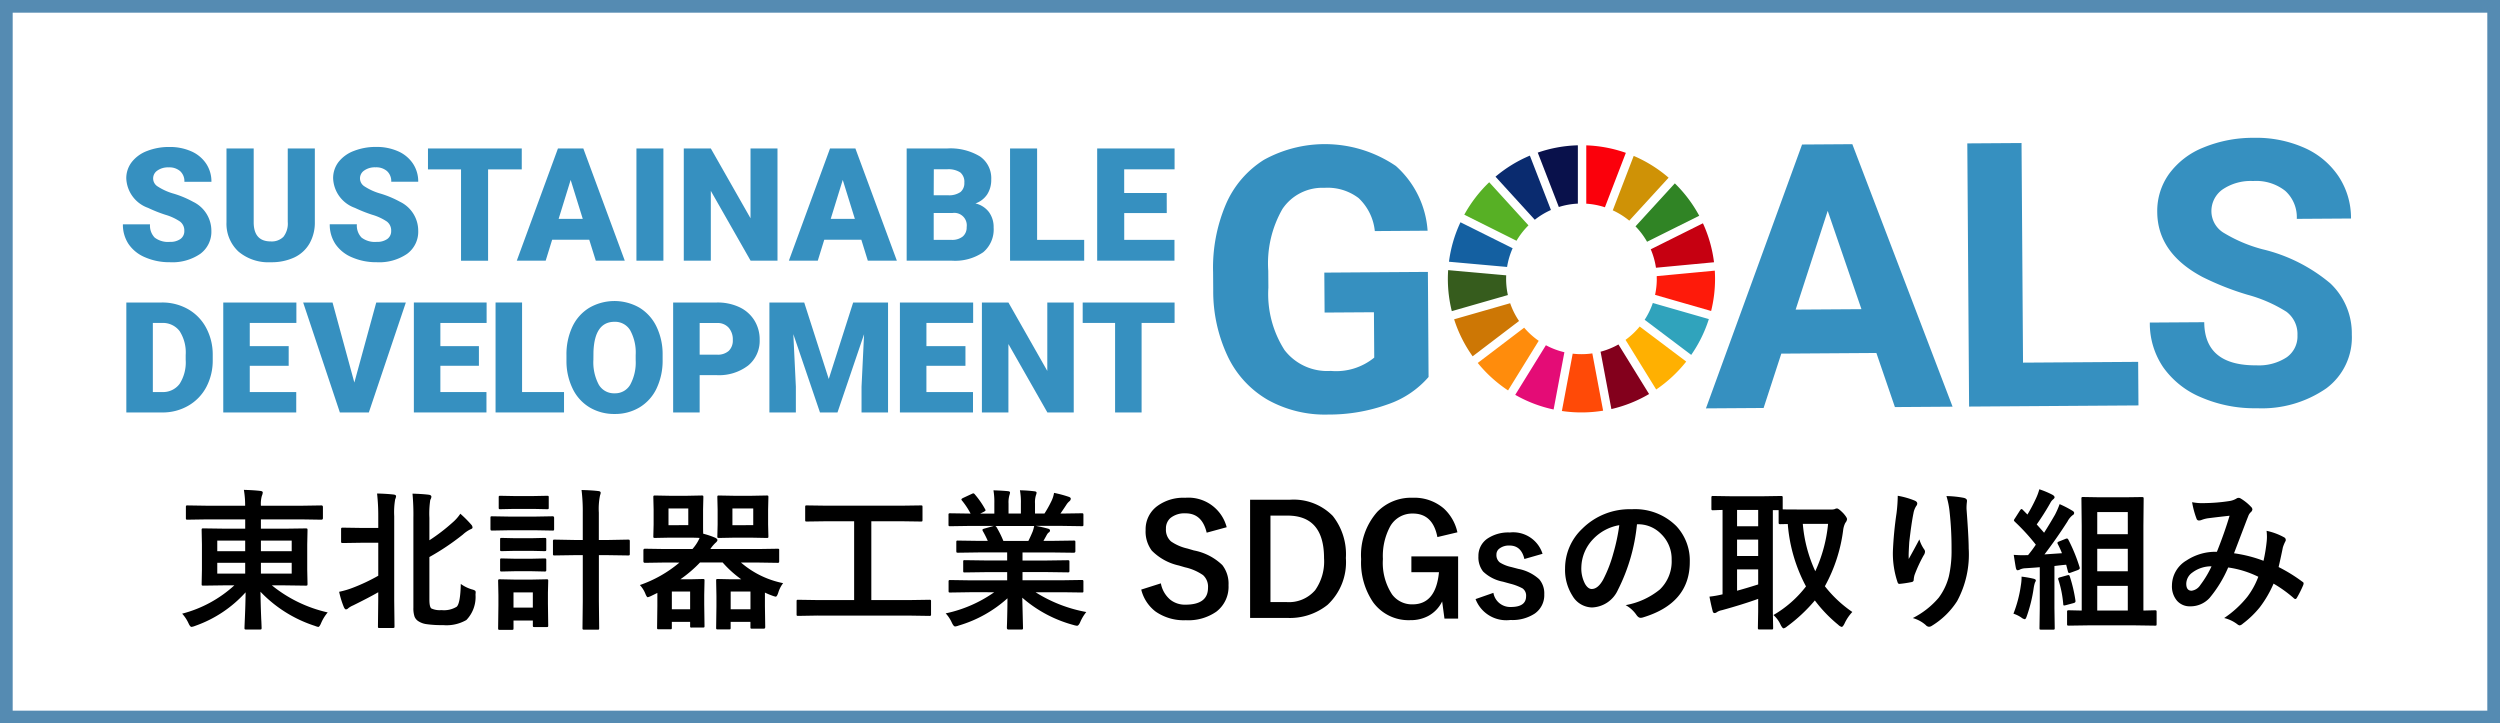 <svg xmlns="http://www.w3.org/2000/svg" width="197" height="57"><g data-name="Group 3802"><g data-name="Rectangle 3120" fill="#fff" stroke="#558bb2"><path d="M0 0h197v57H0z" stroke="none"/><path fill="none" d="M.5.5h196v56H.5z"/></g><path data-name="Path 1616" d="M16.254 40.928l-1.477.023q-.094 0-.111-.023a.2.2 0 01-.018-.105v-.867q0-.094.023-.111a.2.2 0 01.105-.018l1.477.023h3.064a7.184 7.184 0 00-.1-1.248q.738.018 1.295.082.193.023.193.123a.755.755 0 01-.07.264 2.342 2.342 0 00-.076.779h3.287l1.477-.023q.123 0 .123.129v.867q0 .129-.123.129l-1.477-.023h-3.287v.732h1.863l1.664-.023q.105 0 .129.029a.236.236 0 01.018.117l-.023 1.125v1.98l.023 1.125q0 .094-.023.114a.223.223 0 01-.123.021l-1.664-.023h-1a10.706 10.706 0 004.4 2.133 3.286 3.286 0 00-.516.832q-.129.311-.229.311a1.365 1.365 0 01-.269-.084 10.288 10.288 0 01-4.283-2.689q.012.932.053 2 .006.158.018.352.018.439.018.486a.185.185 0 01-.025.121.219.219 0 01-.111.018H19.4q-.1 0-.117-.029a.183.183 0 01-.017-.109q0-.047.018-.48.059-1.277.07-2.314a9.645 9.645 0 01-3.973 2.644 1.255 1.255 0 01-.287.082q-.111 0-.24-.287a2.963 2.963 0 00-.5-.756 9.694 9.694 0 004.113-2.232h-.779l-1.664.023q-.1 0-.117-.023a.219.219 0 01-.018-.111l.023-1.125v-1.981l-.023-1.125a.214.214 0 01.023-.129.219.219 0 01.111-.018l1.664.023h1.635v-.731zm6.732 4.271v-.85H20.56v.85zm0-2.6H20.56v.838h2.426zm-5.865 2.6h2.2v-.85h-2.2zm0-1.764h2.2v-.837h-2.2zm19.189 2.578a2.877 2.877 0 00.885.434.852.852 0 01.24.094.168.168 0 01.047.141q0 .053-.012.176a2.608 2.608 0 01-.721 2 3.138 3.138 0 01-1.846.4 8.148 8.148 0 01-1.329-.08 1.54 1.54 0 01-.6-.223.762.762 0 01-.311-.375 2.043 2.043 0 01-.088-.691v-7.055a17.984 17.984 0 00-.07-1.934q.721.018 1.26.082.229.023.229.17a.6.6 0 01-.088.24 7.066 7.066 0 00-.07 1.418v1.764a14.717 14.717 0 001.846-1.418 3.282 3.282 0 00.592-.674 9 9 0 01.867.867.338.338 0 01.094.229q0 .076-.182.141a2.523 2.523 0 00-.574.4 19.343 19.343 0 01-2.643 1.775v3.344q0 .592.158.709a1.563 1.563 0 00.791.129 1.915 1.915 0 001.2-.264q.29-.257.326-1.798zm-6.6-7.125q.756.018 1.307.082.193.023.193.135a.706.706 0 01-.07.24 5.952 5.952 0 00-.076 1.33v6.674l.023 2q0 .1-.023.117a.2.2 0 01-.105.018H29.91q-.092.004-.11-.016a.219.219 0 01-.018-.111l.023-2v-.689q-.709.41-1.992 1.043a1.685 1.685 0 00-.357.205.31.31 0 01-.193.105q-.076 0-.158-.158a7.047 7.047 0 01-.381-1.23 6.725 6.725 0 001.031-.3 14.711 14.711 0 002.052-.965v-2.6h-1.26l-1.523.023q-.105 0-.123-.023a.172.172 0 01-.023-.111v-.949q0-.094.029-.111a.236.236 0 01.117-.018l1.523.023h1.26v-.891a15.85 15.85 0 00-.094-1.822zm16.113-.275q.8.018 1.318.082.193.018.193.135a.442.442 0 01-.023.123q-.029.088-.035.117a5.266 5.266 0 00-.088 1.33v2.15h.768l1.523-.029q.105 0 .129.029a.236.236 0 01.021.118v.973q0 .094-.029.111a.236.236 0 01-.117.018l-1.523-.023h-.768v3.627l.023 2.1a.214.214 0 01-.023.129.153.153 0 01-.092.014h-1.084q-.082 0-.1-.029a.236.236 0 01-.016-.12l.023-2.086v-3.636h-.674l-1.535.023q-.105 0-.123-.023a.2.2 0 01-.018-.105v-.973a.214.214 0 01.023-.129.236.236 0 01.117-.018l1.535.029h.674v-2.126a13.938 13.938 0 00-.096-1.811zM43.2 49.283q0 .094-.023.111a.219.219 0 01-.111.018h-.949q-.094 0-.111-.023a.2.2 0 01-.018-.105v-.387h-1.523v.6q0 .1-.023.117a.219.219 0 01-.111.018h-.932a.214.214 0 01-.129-.023.219.219 0 01-.018-.111l.023-1.8v-.791l-.023-1.125q0-.1.029-.117a.236.236 0 01.117-.018l1.09.023h1.477l1.1-.023q.1 0 .117.023a.219.219 0 01.018.111l-.023.92v.855zm-1.213-2.6h-1.523v1.194h1.523zm-1.928-5.977h2.2l1.289-.023q.117 0 .117.129v.856a.2.2 0 01-.023.123.153.153 0 01-.094.018l-1.289-.023h-2.2l-1.271.023q-.1 0-.117-.023a.258.258 0 01-.023-.118v-.855q0-.094.023-.111a.219.219 0 01.111-.018zm.463-1.617h1.5l1.078-.021q.105 0 .123.023a.2.2 0 01.018.105v.8q0 .094-.023.111a.236.236 0 01-.117.018l-1.084-.023h-1.5l-1.09.023q-.094 0-.111-.023a.2.2 0 01-.018-.105v-.8q0-.094.023-.111a.2.2 0 01.105-.018zm.041 3.322h1.33l1.008-.023q.105 0 .123.023a.159.159 0 01.023.105v.785q0 .094-.029.111a.236.236 0 01-.117.018l-1.008-.023h-1.33l-1.02.023q-.1 0-.117-.023a.2.2 0 01-.018-.105v-.785q0-.094.023-.111a.219.219 0 01.111-.018zm0 1.617h1.33l1.008-.023q.105 0 .123.023a.159.159 0 01.023.105v.773q0 .094-.029.111a.236.236 0 01-.117.018l-1.008-.023h-1.33l-1.02.023q-.1 0-.117-.023a.2.2 0 01-.018-.105v-.773q0-.094.023-.111a.219.219 0 01.111-.018zm11.754.3l-1.5.023q-.117 0-.117-.129v-.854q0-.129.117-.129l1.5.023h2.25l.117-.141a3.2 3.2 0 00.445-.732q-.34-.023-1.008-.023H52.8l-1.166.023a.214.214 0 01-.134-.021.2.2 0 01-.018-.105l.023-.937v-1.178l-.023-.967q0-.1.029-.117a.236.236 0 01.117-.018l1.172.022h1.318l1.16-.023a.214.214 0 01.129.023.219.219 0 01.018.111l-.023.967v1.178q0 .586.012.732a6.148 6.148 0 01.926.311q.193.088.193.193 0 .088-.158.223a2.649 2.649 0 00-.4.48h3.8l1.482-.023a.214.214 0 01.129.023.2.2 0 01.014.105v.855q0 .088-.023.108a.223.223 0 01-.123.021l-1.482-.023h-1.383a7.23 7.23 0 003.322 1.623 2.326 2.326 0 00-.381.744q-.105.322-.205.322a1.534 1.534 0 01-.275-.082 5.966 5.966 0 01-.574-.24v1.072l.024 1.644q0 .129-.123.129h-.908q-.1 0-.117-.023a.2.2 0 01-.018-.105v-.411h-1.559v.466q0 .094-.023.111a.219.219 0 01-.111.018h-.861a.214.214 0 01-.129-.023.2.2 0 01-.019-.106l.023-1.682v-.826l-.023-1.2q0-.1.023-.117a.258.258 0 01.117-.018l1.049.023h.791a8.388 8.388 0 01-1.465-1.324H55.16a10.033 10.033 0 01-1.547 1.324h.768l1-.023q.1 0 .117.023a.219.219 0 01.018.111l-.023 1.113v.768l.023 1.676a.185.185 0 01-.023.117.2.2 0 01-.105.018h-.861a.214.214 0 01-.127-.015.219.219 0 01-.018-.111v-.323h-1.441v.457q0 .094-.023.111a.2.2 0 01-.105.018h-.9q-.1 0-.117-.023a.2.2 0 01-.018-.105l.022-1.718v-1.02l-.516.252a1.378 1.378 0 01-.24.088q-.07 0-.17-.229a2.246 2.246 0 00-.451-.732 9.774 9.774 0 003.117-1.77zm6.82 2.285h-1.559v1.4h1.559zm-4.9-5.232v-1.313h-1.559v1.318zm.146 5.232h-1.441v1.4h1.441zm3.461-7.545h1.371l1.2-.023q.1 0 .117.023a.219.219 0 01.018.111l-.023.967v1.178l.023.938q0 .094-.023.111a.219.219 0 01-.111.018l-1.2-.023h-1.371l-1.184.023q-.1 0-.117-.023a.2.2 0 01-.018-.105l.023-.937v-1.178l-.023-.967q0-.1.023-.117a.219.219 0 01.111-.018zm1.512 2.314v-1.314h-1.641v1.318zm5.057 7.125l-1.513.026q-.094 0-.111-.023a.2.2 0 01-.018-.105v-1.008q0-.1.023-.117a.2.2 0 01.105-.018l1.512.023h2.895v-6.211H65.2l-1.623.023q-.094 0-.111-.023a.2.2 0 01-.018-.105v-1.014q0-.094.023-.111a.2.2 0 01.105-.018l1.623.023h5.754l1.611-.023q.094 0 .111.023a.2.2 0 01.018.105v1.014q0 .094-.023.111a.2.2 0 01-.105.018l-1.611-.023H68.66v6.211h3.059l1.512-.023a.185.185 0 01.117.023.219.219 0 01.018.111v1.008a.176.176 0 01-.021.108.191.191 0 01-.114.021l-1.512-.023zm11.993-1.839l-1.518.023a.2.2 0 01-.122-.023.2.2 0 01-.018-.105v-.715a.2.2 0 01.023-.123.236.236 0 01.117-.018l1.518.023h2.959v-.645h-1.687l-1.658.023q-.094 0-.105-.023a.287.287 0 01-.015-.117v-.686a.234.234 0 01.018-.123.168.168 0 01.1-.018l1.658.023h1.688v-.633h-2.256l-1.605.023q-.105 0-.123-.023t-.023-.094v-.709q0-.1.029-.117a.236.236 0 01.114-.013l1.605.023h.732a7.93 7.93 0 00-.381-.756.279.279 0 01-.041-.111q0-.053.123-.094l.779-.217h-1.916l-1.518.023a.2.2 0 01-.123-.023.2.2 0 01-.018-.105v-.744a.214.214 0 01.023-.129.236.236 0 01.117-.018l1.518.023h.082a6.079 6.079 0 00-.682-1.031.135.135 0 01-.041-.082q0-.053.141-.123l.691-.322a.31.31 0 01.111-.035q.053 0 .117.082a6.9 6.9 0 01.809 1.166.241.241 0 01.035.088q0 .041-.135.117l-.287.141h1.113v-.791a5.562 5.562 0 00-.07-1.043q.727.023 1.16.07.146.018.146.105a.807.807 0 01-.047.205 2.029 2.029 0 00-.07.662v.789h.973v-.779a5.224 5.224 0 00-.076-1.055 10.67 10.67 0 011.154.082q.158.018.158.111a.583.583 0 01-.047.188 1.882 1.882 0 00-.076.662v.791h.744a8.747 8.747 0 00.551-.984 2.335 2.335 0 00.205-.645 9.154 9.154 0 011.16.311q.158.053.158.152a.277.277 0 01-.117.205 1.192 1.192 0 00-.205.229q-.152.24-.492.732h.17l1.512-.023q.094 0 .111.029a.236.236 0 01.018.117v.744q0 .094-.023.111a.2.2 0 01-.105.018l-1.512-.023h-2.1q.5.094.949.217.158.041.158.146a.2.2 0 01-.135.176 1.175 1.175 0 00-.164.252l-.217.387H83l1.605-.023q.1 0 .117.023a.219.219 0 01.018.111v.709q0 .117-.135.117L83 43.535h-2.426v.633h1.91l1.652-.023q.1 0 .117.029a.219.219 0 01.018.111v.683a.191.191 0 01-.021.114.191.191 0 01-.114.021l-1.652-.023h-1.91v.645h3.158l1.512-.023q.094 0 .111.029a.219.219 0 01.018.111v.715a.176.176 0 01-.017.111.176.176 0 01-.108.021l-1.512-.021H81.6a11.229 11.229 0 004 1.559 3.348 3.348 0 00-.469.773q-.129.311-.264.311a1.628 1.628 0 01-.281-.063 10.125 10.125 0 01-4.031-2.15l.058 2.37a.185.185 0 01-.023.12.2.2 0 01-.105.018h-1.02q-.123 0-.123-.135 0-.059.012-.375.029-.967.035-1.951a9.909 9.909 0 01-3.85 2.15 1.015 1.015 0 01-.275.07q-.118.003-.264-.31a2.663 2.663 0 00-.48-.721 10.366 10.366 0 003.826-1.666zm4.951-4.74a2.749 2.749 0 00.135-.48h-3.059a.329.329 0 01.094.094 7.988 7.988 0 01.539 1.084h1.969q.158-.31.322-.702zm15.3-.381l-1.57.428q-.363-1.523-1.658-1.523a1.754 1.754 0 00-1.2.369 1.08 1.08 0 00-.352.844 1.228 1.228 0 00.4 1 3.7 3.7 0 001.307.563l.492.146a4.406 4.406 0 012.246 1.157 2.4 2.4 0 01.486 1.582 2.467 2.467 0 01-.96 2.086 3.858 3.858 0 01-2.4.674 3.9 3.9 0 01-2.385-.68 3.1 3.1 0 01-1.133-1.734l1.547-.491a2.19 2.19 0 00.756 1.3 1.852 1.852 0 001.177.38q1.781 0 1.781-1.33a1.225 1.225 0 00-.393-1 4.04 4.04 0 00-1.424-.615l-.48-.141a4.291 4.291 0 01-2.132-1.173 2.5 2.5 0 01-.487-1.621 2.268 2.268 0 01.914-1.887 3.462 3.462 0 012.2-.656 3.113 3.113 0 013.273 2.318zm1.851-2.166h3.117a4.311 4.311 0 013.4 1.277 4.864 4.864 0 011.03 3.317 4.589 4.589 0 01-1.442 3.685 4.752 4.752 0 01-3.205 1.031h-2.9zm1.605 1.248v6.814h1.26a2.722 2.722 0 002.262-.937 3.935 3.935 0 00.7-2.52q0-3.357-2.883-3.357zm14.73 1.318l-1.576.375q-.357-1.854-1.933-1.854a1.989 1.989 0 00-1.793 1.02 4.908 4.908 0 00-.568 2.561 4.531 4.531 0 00.721 2.789 1.946 1.946 0 001.617.785q1.834 0 2.08-2.531h-2.174v-1.246h3.683v4.9h-1.076l-.182-1.354a2.579 2.579 0 01-1.1 1.148 2.929 2.929 0 01-1.4.328 3.453 3.453 0 01-2.942-1.413 5.564 5.564 0 01-.943-3.393 5.132 5.132 0 011.276-3.732 3.718 3.718 0 012.777-1.107 3.566 3.566 0 012.461.844 3.589 3.589 0 011.073 1.88zm6.709 1.693l-1.43.41q-.246-1.061-1.172-1.061a1.216 1.216 0 00-.791.234.578.578 0 00-.24.475.738.738 0 00.264.621 2.8 2.8 0 00.908.363l.551.146a3.4 3.4 0 011.646.814 1.7 1.7 0 01.4 1.189 1.762 1.762 0 01-.756 1.523 3.2 3.2 0 01-1.91.5 2.587 2.587 0 01-2.748-1.646l1.406-.492a1.34 1.34 0 001.377 1.114q1.2 0 1.2-.85a.694.694 0 00-.281-.615 4.23 4.23 0 00-.99-.375l-.551-.152a3.105 3.105 0 01-1.564-.8 1.805 1.805 0 01-.371-1.204 1.633 1.633 0 01.721-1.4 2.944 2.944 0 011.752-.475 2.428 2.428 0 012.58 1.682zm7.441-2.326a14.517 14.517 0 01-1.5 5.168 2.333 2.333 0 01-2.044 1.386 1.828 1.828 0 01-1.535-.914 3.788 3.788 0 01-.586-2.168 4.3 4.3 0 011.354-3.123 5.287 5.287 0 013.9-1.535 4.6 4.6 0 013.518 1.333 3.968 3.968 0 011.055 2.824q0 3.258-3.7 4.371a.681.681 0 01-.176.029q-.176 0-.34-.246a2.509 2.509 0 00-.839-.755 5.9 5.9 0 002.7-1.236 3.076 3.076 0 00.926-2.35 2.737 2.737 0 00-.839-2.03 2.524 2.524 0 00-1.846-.756zm-1.395.07a3.688 3.688 0 00-2.051 1.09 3.308 3.308 0 00-.937 2.221 2.59 2.59 0 00.3 1.33q.234.387.516.387.492 0 .9-.732a10.291 10.291 0 00.8-2.062 15.084 15.084 0 00.474-2.233zm18.365 6.839a3.471 3.471 0 00-.621.926q-.129.252-.217.252a.65.65 0 01-.275-.17 10.966 10.966 0 01-1.84-1.916 12.54 12.54 0 01-2.197 2.053.618.618 0 01-.264.146q-.094 0-.24-.287a2.236 2.236 0 00-.562-.762 8.827 8.827 0 002.566-2.256 12.437 12.437 0 01-1.436-4.916l-.592.012q-.094 0-.111-.029a.236.236 0 01-.018-.117v-.961h-.456v8l.023 1.27q0 .1-.023.117a.2.2 0 01-.105.018h-.937q-.1 0-.117-.023a.219.219 0 01-.02-.112l.023-1.271v-1.006q-1.236.445-2.854.891a1.147 1.147 0 00-.387.146.326.326 0 01-.193.082q-.117 0-.152-.158-.135-.516-.252-1.137a7.928 7.928 0 001.031-.182v-6.65q-.293.006-.557.018l-.187.006a.185.185 0 01-.117-.023.2.2 0 01-.018-.105v-.855q0-.1.029-.123a.183.183 0 01.105-.018l1.477.023h2.385l1.494-.023q.094 0 .111.029a.219.219 0 01.018.111v.914q.193.012 1.225.012h2.59a.805.805 0 00.293-.035.329.329 0 01.176-.047q.123 0 .5.387.287.328.287.457a.527.527 0 01-.135.287 1.737 1.737 0 00-.176.609 12.4 12.4 0 01-1.437 4.388 9.608 9.608 0 002.163 2.028zm-1.91-6.943h-1.992a11.025 11.025 0 00.984 3.732 11.568 11.568 0 001.008-3.733zm-5.508 4.775v-1.187h-1.664v1.682q.674-.182 1.664-.495zm-1.664-4.587h1.664v-1.284h-1.664zm0 2.344h1.664v-1.29h-1.664zm12.662-4.744a6.306 6.306 0 011.307.369q.229.088.229.24a.308.308 0 01-.079.196 1.509 1.509 0 00-.217.563q-.164.791-.334 2.291-.047.791-.047 1.02 0 .158.006.3.434-.773.838-1.541a2.721 2.721 0 00.375.779.3.3 0 01.07.193.573.573 0 01-.117.3 11.176 11.176 0 00-.709 1.535 1.765 1.765 0 00-.064.363.176.176 0 01-.152.188 9.021 9.021 0 01-.961.146q-.117.018-.17-.158a7.086 7.086 0 01-.357-2.432 28.673 28.673 0 01.287-2.988 12.054 12.054 0 00.095-1.364zm3.838.023a7.916 7.916 0 011.371.141q.246.064.246.223 0 .041-.006.105a3.56 3.56 0 00-.029.551q.17 2.268.17 3.094a7.727 7.727 0 01-.914 4.166 6.175 6.175 0 01-1.981 1.936.414.414 0 01-.238.082.377.377 0 01-.252-.135 2.6 2.6 0 00-1.02-.551 6.547 6.547 0 002.043-1.605 4.784 4.784 0 00.8-1.682 9.133 9.133 0 00.211-2.15 26.035 26.035 0 00-.146-2.865 6.577 6.577 0 00-.255-1.307zm11.267 10.186l-1.617.024q-.105 0-.123-.023a.172.172 0 01-.023-.11v-.939a.185.185 0 01.023-.117.2.2 0 01.123-.023l1.008.023v-6.68l-.023-2.121a.214.214 0 01.023-.129.2.2 0 01.105-.018l1.371.023h1.893l1.365-.019q.105 0 .129.029a.236.236 0 01.018.117l-.02 2.118v6.68l.9-.023q.1 0 .123.029a.219.219 0 01.018.111v.939q0 .1-.023.117a.236.236 0 01-.118.016l-1.612-.024zm.615-1.166h2.408v-1.943h-2.407zm0-3.094h2.408v-1.769h-2.407zm2.408-4.664h-2.407v1.74h2.408zm-4.681 2.18a13.316 13.316 0 01.879 2.15.34.34 0 01.018.088q0 .088-.164.152l-.562.205a.325.325 0 01-.105.023q-.076 0-.1-.105l-.141-.545q-.3.023-.926.1v3.311l.023 1.57a.185.185 0 01-.023.117.219.219 0 01-.111.018h-.938q-.094 0-.111-.023a.219.219 0 01-.018-.111l.023-1.57v-3.218q-.363.035-1.125.082a1.109 1.109 0 00-.434.1.459.459 0 01-.193.059q-.094 0-.135-.205t-.164-1.008q.422.029.721.029.111 0 .24-.006h.164a9.251 9.251 0 00.615-.826 16.146 16.146 0 00-1.658-1.811q-.07-.076-.07-.111a.477.477 0 01.082-.152l.4-.627q.07-.105.117-.105t.111.07l.357.363a12.738 12.738 0 00.662-1.248 4.293 4.293 0 00.275-.744 6.768 6.768 0 011.043.439q.158.094.158.193 0 .07-.105.158a.812.812 0 00-.229.287 19.952 19.952 0 01-1.072 1.693q.5.557.58.656.416-.65.861-1.424a6.865 6.865 0 00.363-.832 8.337 8.337 0 011 .516q.146.082.146.182a.208.208 0 01-.135.182 1.589 1.589 0 00-.393.492q-.867 1.354-1.811 2.59l1.377-.094a7.1 7.1 0 00-.334-.732.266.266 0 01-.023-.088q0-.059.158-.117l.48-.193a.312.312 0 01.111-.029q.064 0 .116.099zm-4.33 5.824a9.809 9.809 0 00.586-2.244 3.819 3.819 0 00.053-.539v-.135a7.8 7.8 0 01.92.158q.205.047.205.141a.444.444 0 01-.07.17 2.752 2.752 0 00-.1.434 11.512 11.512 0 01-.539 2.2q-.082.252-.164.252a.636.636 0 01-.281-.141 2.584 2.584 0 00-.61-.296zm4.24-3.023a.481.481 0 01.1-.018q.07 0 .105.123a11.418 11.418 0 01.439 1.875.476.476 0 01.006.059q0 .117-.158.152l-.592.159a.838.838 0 01-.152.029q-.059 0-.064-.1a8.488 8.488 0 00-.384-1.933.239.239 0 01-.018-.082q0-.07.164-.111zm15.465-1.143a12.811 12.811 0 00.252-1.547q.018-.176.018-.346a4.183 4.183 0 00-.029-.469 4.96 4.96 0 011.389.516.224.224 0 01.123.205.19.19 0 01-.036.118 2.973 2.973 0 00-.193.469q-.111.568-.334 1.547a12.479 12.479 0 011.869 1.154q.1.053.1.129a.5.5 0 01-.023.123 8.461 8.461 0 01-.516 1.031q-.053.082-.111.082a.224.224 0 01-.141-.082 10.109 10.109 0 00-1.576-1.131 8.779 8.779 0 01-1.085 1.864 7.6 7.6 0 01-1.342 1.294.519.519 0 01-.24.135.367.367 0 01-.176-.082 2.76 2.76 0 00-1.049-.5 8.137 8.137 0 001.822-1.67 6.176 6.176 0 00.867-1.582 7.825 7.825 0 00-2.373-.732 9.645 9.645 0 01-1.465 2.4 2.033 2.033 0 01-1.535.662 1.328 1.328 0 01-1.031-.439 1.744 1.744 0 01-.4-1.207 2.307 2.307 0 011.15-1.971 4.139 4.139 0 012.391-.68q.6-1.494 1-2.842-.809.088-1.652.193a2.367 2.367 0 00-.545.135.587.587 0 01-.217.047.189.189 0 01-.187-.135 6.927 6.927 0 01-.352-1.307 4.158 4.158 0 00.826.076q.1 0 .229-.006a13.655 13.655 0 001.863-.158 1.507 1.507 0 00.586-.205.262.262 0 01.158-.047.272.272 0 01.164.047 3.746 3.746 0 01.82.662.3.3 0 01.105.205.34.34 0 01-.117.205.783.783 0 00-.208.316l-.123.311-1 2.619a10.582 10.582 0 012.324.593zm-4.1.434a2.483 2.483 0 00-1.518.5 1.1 1.1 0 00-.469.873q0 .551.422.551a.97.97 0 00.691-.457 7.966 7.966 0 00.879-1.467z"/><g data-name="アートワーク 2"><g data-name="Group 3798"><g data-name="Group 3796" fill="#3690c0"><path data-name="Path 1258" d="M112.571 29.707a7.415 7.415 0 01-3.247 2.166 13.664 13.664 0 01-4.667.794 9.254 9.254 0 01-4.73-1.143 7.834 7.834 0 01-3.157-3.39 12 12 0 01-1.168-5.248l-.01-1.41a12.756 12.756 0 011.01-5.384 7.744 7.744 0 013-3.5 9.944 9.944 0 0110.393.488 7.517 7.517 0 012.5 5.1l-4.159.029a4.138 4.138 0 00-1.278-2.6 4.026 4.026 0 00-2.691-.808 3.79 3.79 0 00-3.308 1.661 8.613 8.613 0 00-1.12 4.879l.009 1.325a8.2 8.2 0 001.273 4.92 4.243 4.243 0 003.643 1.642 4.741 4.741 0 003.426-1.049l-.024-3.575-3.888.026-.022-3.148 8.162-.056z"/><path data-name="Path 1259" d="M147.859 27.815l-7.492.051-1.395 4.283-4.544.031 7.575-20.792 3.96-.027 7.9 20.686-4.544.031zm-6.362-3.418l5.185-.035-2.659-7.745z"/><path data-name="Path 1260" d="M159.415 28.576l9.072-.062.024 3.433-13.346.091-.141-20.739 4.273-.029z"/><path data-name="Path 1261" d="M181.04 26.42a2.193 2.193 0 00-.867-1.853 11.205 11.205 0 00-3.086-1.346 21.817 21.817 0 01-3.528-1.393q-3.545-1.884-3.568-5.118a5.007 5.007 0 01.927-3 6.179 6.179 0 012.703-2.082 10.244 10.244 0 013.976-.768 9.326 9.326 0 013.965.778 6.3 6.3 0 012.714 2.254 5.941 5.941 0 01.984 3.326l-4.273.029a2.8 2.8 0 00-.912-2.209 3.692 3.692 0 00-2.527-.773 3.942 3.942 0 00-2.431.679 2.089 2.089 0 00-.857 1.751 2 2 0 001.03 1.688 11.507 11.507 0 003.007 1.262 12.96 12.96 0 015.332 2.684 5.419 5.419 0 011.694 4.034 4.991 4.991 0 01-2.008 4.237 8.917 8.917 0 01-5.473 1.569 10.594 10.594 0 01-4.364-.846 6.9 6.9 0 01-3.015-2.38 6.145 6.145 0 01-1.057-3.525l4.288-.029q.023 3.433 4.126 3.4a3.992 3.992 0 002.374-.636 2.015 2.015 0 00.846-1.733z"/></g><g data-name="Group 3797"><path data-name="Path 1262" d="M119.501 18.972a5.955 5.955 0 01.943-1.214l-3.094-3.397a10.6 10.6 0 00-1.964 2.557z" fill="#57b025"/><path data-name="Path 1263" d="M127.086 16.575a5.906 5.906 0 011.3.813l3.1-3.387a10.556 10.556 0 00-2.75-1.716z" fill="#cf9206"/><path data-name="Path 1264" d="M134.191 17.595l-4.112 2.05a5.884 5.884 0 01.411 1.453l4.575-.432a10.436 10.436 0 00-.874-3.071" fill="#c60011"/><path data-name="Path 1265" d="M129.787 19.051l4.112-2.05a10.58 10.58 0 00-1.922-2.551l-3.1 3.387a5.946 5.946 0 01.912 1.214" fill="#308425"/><path data-name="Path 1266" d="M118.683 21.973c0-.093 0-.185.007-.277l-4.576-.41c-.014.227-.023.456-.023.687a10.534 10.534 0 00.311 2.545l4.419-1.268a5.946 5.946 0 01-.139-1.277" fill="#365c1d"/><path data-name="Path 1267" d="M129.208 25.73a6 6 0 01-1.116 1.05l2.416 3.912a10.615 10.615 0 002.366-2.2z" fill="#ffb001"/><path data-name="Path 1268" d="M130.555 21.973a5.878 5.878 0 01-.136 1.262l4.418 1.27a10.488 10.488 0 00.309-2.532c0-.217-.007-.432-.02-.646l-4.575.432v.214" fill="#fe1a0a"/><path data-name="Path 1269" d="M120.104 25.821l-3.657 2.78a10.62 10.62 0 002.388 2.164l2.415-3.908a5.984 5.984 0 01-1.146-1.036" fill="#ff8c0c"/><path data-name="Path 1270" d="M118.758 21.036a5.863 5.863 0 01.438-1.474l-4.111-2.048a10.448 10.448 0 00-.907 3.111z" fill="#1460a1"/><path data-name="Path 1271" d="M129.946 31.049l-2.413-3.906a5.916 5.916 0 01-1.408.572l.852 4.519a10.462 10.462 0 002.969-1.184" fill="#83001c"/><path data-name="Path 1272" d="M130.242 23.876a5.941 5.941 0 01-.643 1.322l3.669 2.767a10.467 10.467 0 001.389-2.821z" fill="#30a3bc"/><path data-name="Path 1273" d="M125.475 27.847a5.9 5.9 0 01-1.547.021l-.851 4.519a10.574 10.574 0 003.249-.026z" fill="#ff4a07"/><path data-name="Path 1274" d="M124.998 16.05a5.9 5.9 0 011.469.284l1.65-4.29a10.455 10.455 0 00-3.119-.59z" fill="#fb000b"/><path data-name="Path 1275" d="M123.274 27.755a5.906 5.906 0 01-1.457-.551l-2.417 3.909a10.473 10.473 0 003.024 1.156z" fill="#e40c76"/><path data-name="Path 1276" d="M122.836 16.312a5.887 5.887 0 011.5-.267V11.45a10.483 10.483 0 00-3.161.576z" fill="#09114b"/><path data-name="Path 1277" d="M119.701 25.294a5.9 5.9 0 01-.7-1.4l-4.416 1.267a10.494 10.494 0 001.459 2.916z" fill="#cd7705"/><path data-name="Path 1278" d="M120.941 17.317a5.935 5.935 0 011.273-.77l-1.661-4.284a10.525 10.525 0 00-2.708 1.659z" fill="#0a2b6f"/></g><path data-name="Path 1279" d="M14.524 18.192a.877.877 0 00-.331-.729 4.127 4.127 0 00-1.163-.54 11.14 11.14 0 01-1.36-.541 2.576 2.576 0 01-1.719-2.32 2.08 2.08 0 01.433-1.293 2.769 2.769 0 011.212-.874 4.715 4.715 0 011.761-.313 4.125 4.125 0 011.71.34 2.708 2.708 0 011.175.969 2.53 2.53 0 01.419 1.436H14.53a1.069 1.069 0 00-.331-.838 1.289 1.289 0 00-.9-.3 1.456 1.456 0 00-.9.252.742.742 0 00.034 1.257 4.6 4.6 0 001.283.571 7.876 7.876 0 011.506.635 2.531 2.531 0 011.434 2.275 2.159 2.159 0 01-.872 1.822 3.889 3.889 0 01-2.4.662 4.76 4.76 0 01-1.946-.386 2.935 2.935 0 01-1.314-1.056 2.75 2.75 0 01-.44-1.546h2.138a1.358 1.358 0 00.368 1.048 1.738 1.738 0 001.194.337 1.374 1.374 0 00.835-.228.752.752 0 00.305-.64z" fill="#3690c0"/><path data-name="Path 1280" d="M24.809 11.7v5.787a3.327 3.327 0 01-.419 1.7 2.713 2.713 0 01-1.2 1.1 4.232 4.232 0 01-1.852.377 3.658 3.658 0 01-2.544-.838 2.988 2.988 0 01-.947-2.3V11.7h2.144v5.872q.03 1.452 1.344 1.452a1.306 1.306 0 001-.364 1.7 1.7 0 00.34-1.184V11.7z" fill="#3690c0"/><path data-name="Path 1281" d="M30.824 18.192a.877.877 0 00-.331-.729 4.122 4.122 0 00-1.163-.54 11.139 11.139 0 01-1.36-.541 2.576 2.576 0 01-1.719-2.32 2.08 2.08 0 01.428-1.3 2.768 2.768 0 011.213-.871 4.717 4.717 0 011.761-.313 4.124 4.124 0 011.709.34 2.706 2.706 0 011.175.969 2.527 2.527 0 01.419 1.436H30.83a1.07 1.07 0 00-.331-.838 1.289 1.289 0 00-.9-.3 1.455 1.455 0 00-.9.252.742.742 0 00.034 1.257 4.593 4.593 0 001.281.571 7.886 7.886 0 011.506.635 2.531 2.531 0 011.436 2.279 2.159 2.159 0 01-.874 1.822 3.888 3.888 0 01-2.4.662 4.76 4.76 0 01-1.946-.386 2.935 2.935 0 01-1.312-1.057 2.753 2.753 0 01-.44-1.546h2.138a1.356 1.356 0 00.37 1.049 1.737 1.737 0 001.193.337 1.373 1.373 0 00.835-.228.752.752 0 00.304-.64z" fill="#3690c0"/><path data-name="Path 1282" d="M41.115 13.346h-2.654v7.2h-2.132v-7.2h-2.605V11.7h7.391z" fill="#3690c0"/><path data-name="Path 1283" d="M46.432 18.89H43.51L43 20.542h-2.277l3.243-8.842h2l3.267 8.842h-2.285zm-2.411-1.645h1.9l-.953-3.067z" fill="#3690c0"/><path data-name="Path 1284" d="M52.276 20.542h-2.125V11.7h2.125z" fill="#3690c0"/><path data-name="Path 1285" d="M61.267 20.542h-2.12l-3.134-5.5v5.5h-2.131V11.7h2.131l3.128 5.5v-5.5h2.125z" fill="#3690c0"/><path data-name="Path 1286" d="M67.873 18.89h-2.921l-.51 1.652h-2.279l3.243-8.842h2l3.267 8.842h-2.289zm-2.411-1.646h1.9l-.953-3.067z" fill="#3690c0"/><path data-name="Path 1287" d="M71.445 20.542V11.7h3.176a4.5 4.5 0 012.6.626 2.081 2.081 0 01.889 1.816 2.106 2.106 0 01-.316 1.172 1.843 1.843 0 01-.929.717 1.864 1.864 0 011.063.68 1.981 1.981 0 01.37 1.215 2.341 2.341 0 01-.823 1.952 3.918 3.918 0 01-2.438.665zm2.131-5.156h1.114a1.577 1.577 0 001-.256.907.907 0 00.3-.737.954.954 0 00-.322-.807 1.722 1.722 0 00-1.038-.247h-1.045zm0 1.4v2.116h1.4a1.33 1.33 0 00.887-.264.925.925 0 00.31-.744.98.98 0 00-1.1-1.111z" fill="#3690c0"/><path data-name="Path 1288" d="M81.724 18.902h3.71v1.64h-5.842V11.7h2.132z" fill="#3690c0"/><path data-name="Path 1289" d="M91.941 16.789h-3.352v2.113h3.959v1.64h-6.091V11.7h6.1v1.646h-3.971v1.864h3.352z" fill="#3690c0"/><path data-name="Path 1290" d="M9.955 32.5v-8.663h2.791a4.105 4.105 0 012.065.521 3.661 3.661 0 011.431 1.47 4.44 4.44 0 01.521 2.127v.4a4.462 4.462 0 01-.5 2.133 3.676 3.676 0 01-1.416 1.476 4.015 4.015 0 01-2.038.538zm2.089-7.051v5.444h.726a1.625 1.625 0 001.38-.64 3.134 3.134 0 00.482-1.9v-.375a3.109 3.109 0 00-.482-1.892 1.653 1.653 0 00-1.4-.637z" fill="#3690c0"/><path data-name="Path 1291" d="M22.748 28.823h-3.066v2.071h3.662v1.607h-5.751v-8.664h5.762v1.612h-3.673v1.827h3.067z" fill="#3690c0"/><path data-name="Path 1292" d="M27.923 30.144l1.726-6.307h2.332L29.065 32.5h-2.284l-2.892-8.663h2.315z" fill="#3690c0"/><path data-name="Path 1293" d="M37.738 28.823h-3.037v2.071h3.632v1.607h-5.721v-8.664h5.733v1.612h-3.644v1.827h3.037z" fill="#3690c0"/><path data-name="Path 1294" d="M41.139 30.894h3.306v1.607H39.05v-8.664h2.089z" fill="#3690c0"/><path data-name="Path 1295" d="M52.215 28.351a5.106 5.106 0 01-.47 2.243 3.474 3.474 0 01-1.336 1.5 3.719 3.719 0 01-1.972.527 3.772 3.772 0 01-1.962-.51 3.467 3.467 0 01-1.338-1.46 4.961 4.961 0 01-.5-2.172v-.488a5.127 5.127 0 01.464-2.24 3.465 3.465 0 011.339-1.5 3.964 3.964 0 013.948-.006 3.527 3.527 0 011.342 1.491 4.983 4.983 0 01.485 2.216zm-2.124-.363a3.645 3.645 0 00-.432-1.961 1.384 1.384 0 00-1.234-.669q-1.571 0-1.66 2.356l-.006.636a3.748 3.748 0 00.423 1.958 1.381 1.381 0 001.256.684 1.365 1.365 0 001.22-.672 3.648 3.648 0 00.434-1.934z" fill="#3690c0"/><path data-name="Path 1296" d="M55.133 29.561V32.5h-2.089v-8.663h3.457a4.028 4.028 0 011.758.366 2.757 2.757 0 011.184 1.041 2.844 2.844 0 01.419 1.532 2.507 2.507 0 01-.907 2.026 3.766 3.766 0 01-2.49.759zm0-1.613h1.369a1.291 1.291 0 00.925-.3 1.127 1.127 0 00.318-.857 1.394 1.394 0 00-.327-.97 1.159 1.159 0 00-.893-.369h-1.392z" fill="#3690c0"/><path data-name="Path 1297" d="M63.372 23.837l1.934 6.028 1.923-6.028h2.749V32.5h-2.089v-2.023l.2-4.141-2.095 6.165h-1.38l-2.1-6.171.2 4.147V32.5h-2.085v-8.663z" fill="#3690c0"/><path data-name="Path 1298" d="M76.077 28.823h-3.076v2.071h3.671v1.607h-5.759v-8.664h5.771v1.612h-3.682v1.827h3.076z" fill="#3690c0"/><path data-name="Path 1299" d="M84.611 32.5h-2.078l-3.07-5.391V32.5h-2.089v-8.663h2.089l3.064 5.391v-5.391h2.083z" fill="#3690c0"/><path data-name="Path 1300" d="M92.558 25.449h-2.6V32.5h-2.089v-7.051h-2.553v-1.612h7.242z" fill="#3690c0"/></g></g></g></svg>